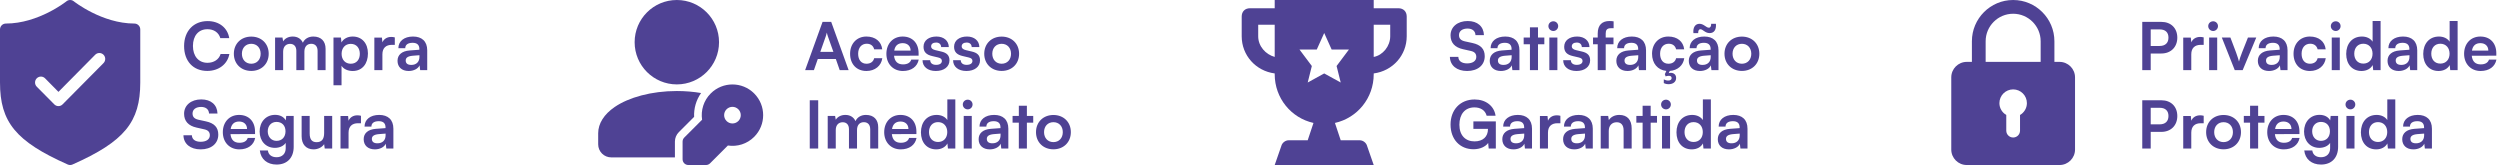 <svg xmlns="http://www.w3.org/2000/svg" width="606" height="40" viewBox="0 0 606 40" fill="none"><g id="icones-compra-solid"><g id="compra-segura"><g id="icon-compra-segura"><path id="Vector" d="M32.583 5.709C24.707 5.709 17.949 0.365 17.878 0.308C17.628 0.108 17.319 0 17 0C16.681 0 16.372 0.108 16.122 0.308C16.051 0.365 9.322 5.709 1.417 5.709C1.041 5.709 0.681 5.86 0.415 6.128C0.149 6.396 0 6.759 0 7.138V19.998C0 29.586 3.839 34.287 16.419 39.874C16.602 39.957 16.8 40 17 40C17.2 40 17.398 39.957 17.581 39.874C30.161 34.287 34 29.586 34 19.998V7.138C34 6.759 33.851 6.396 33.585 6.128C33.319 5.86 32.959 5.709 32.583 5.709ZM25.089 15.297L15.172 25.299C15.041 25.433 14.884 25.54 14.711 25.612C14.539 25.685 14.354 25.722 14.167 25.722C13.98 25.722 13.794 25.685 13.622 25.612C13.449 25.54 13.293 25.433 13.161 25.299L8.911 21.013C8.644 20.744 8.494 20.379 8.494 19.998C8.494 19.618 8.644 19.253 8.911 18.984C9.178 18.715 9.539 18.563 9.917 18.563C10.294 18.563 10.656 18.715 10.922 18.984L14.167 22.27L23.078 13.268C23.344 12.999 23.706 12.848 24.083 12.848C24.461 12.848 24.822 12.999 25.089 13.268C25.356 13.537 25.506 13.902 25.506 14.283C25.506 14.663 25.356 15.028 25.089 15.297Z" fill="#4F4294"></path></g><path id="Compra Segura" d="M50.24 17.192C46.832 17.192 44.624 14.824 44.624 11.16C44.624 7.528 46.912 5.112 50.336 5.112C53.104 5.112 55.168 6.728 55.568 9.24H53.408C53.008 7.88 51.84 7.08 50.288 7.08C48.128 7.08 46.768 8.648 46.768 11.144C46.768 13.624 48.144 15.224 50.288 15.224C51.872 15.224 53.088 14.392 53.472 13.096H55.6C55.152 15.56 53.008 17.192 50.24 17.192ZM56.685 13.032C56.685 10.568 58.461 8.872 60.909 8.872C63.357 8.872 65.133 10.568 65.133 13.032C65.133 15.496 63.357 17.192 60.909 17.192C58.461 17.192 56.685 15.496 56.685 13.032ZM58.637 13.032C58.637 14.472 59.565 15.448 60.909 15.448C62.253 15.448 63.181 14.472 63.181 13.032C63.181 11.592 62.253 10.616 60.909 10.616C59.565 10.616 58.637 11.592 58.637 13.032ZM68.632 17H66.68V9.096H68.472L68.632 10.024C69.032 9.368 69.832 8.856 70.968 8.856C72.168 8.856 73 9.448 73.416 10.36C73.816 9.448 74.744 8.856 75.944 8.856C77.864 8.856 78.92 10.008 78.92 11.832V17H76.984V12.344C76.984 11.208 76.376 10.616 75.448 10.616C74.504 10.616 73.784 11.224 73.784 12.52V17H71.832V12.328C71.832 11.224 71.24 10.632 70.312 10.632C69.384 10.632 68.632 11.24 68.632 12.52V17ZM80.836 20.664V9.096H82.644L82.772 10.296C83.252 9.384 84.292 8.856 85.492 8.856C87.716 8.856 89.188 10.472 89.188 12.952C89.188 15.416 87.844 17.208 85.492 17.208C84.308 17.208 83.284 16.744 82.788 15.944V20.664H80.836ZM82.804 13.048C82.804 14.472 83.684 15.448 85.028 15.448C86.404 15.448 87.22 14.456 87.22 13.048C87.22 11.64 86.404 10.632 85.028 10.632C83.684 10.632 82.804 11.624 82.804 13.048ZM95.702 9.064V10.872H94.982C93.574 10.872 92.694 11.624 92.694 13.16V17H90.742V9.112H92.582L92.694 10.264C93.03 9.48 93.782 8.952 94.838 8.952C95.11 8.952 95.382 8.984 95.702 9.064ZM99.063 17.208C97.383 17.208 96.359 16.232 96.359 14.744C96.359 13.288 97.415 12.376 99.287 12.232L101.655 12.056V11.88C101.655 10.808 101.015 10.376 100.023 10.376C98.871 10.376 98.231 10.856 98.231 11.688H96.567C96.567 9.976 97.975 8.856 100.119 8.856C102.247 8.856 103.559 10.008 103.559 12.2V17H101.847L101.703 15.832C101.367 16.648 100.295 17.208 99.063 17.208ZM99.703 15.736C100.903 15.736 101.671 15.016 101.671 13.8V13.384L100.023 13.512C98.807 13.624 98.343 14.024 98.343 14.664C98.343 15.384 98.823 15.736 99.703 15.736ZM44.624 27.568C44.624 25.52 46.32 24.096 48.784 24.096C51.152 24.096 52.656 25.408 52.72 27.52H50.672C50.624 26.512 49.904 25.92 48.752 25.92C47.488 25.92 46.672 26.528 46.672 27.504C46.672 28.336 47.12 28.8 48.096 29.024L49.936 29.424C51.936 29.856 52.912 30.88 52.912 32.624C52.912 34.8 51.216 36.208 48.64 36.208C46.144 36.208 44.512 34.88 44.464 32.784H46.512C46.528 33.776 47.328 34.368 48.64 34.368C50 34.368 50.864 33.776 50.864 32.8C50.864 32.016 50.464 31.552 49.504 31.344L47.648 30.928C45.664 30.496 44.624 29.36 44.624 27.568ZM58.013 36.208C55.661 36.208 54.013 34.496 54.013 32.048C54.013 29.568 55.629 27.856 57.949 27.856C60.317 27.856 61.821 29.44 61.821 31.904V32.496L55.869 32.512C56.013 33.904 56.749 34.608 58.045 34.608C59.117 34.608 59.821 34.192 60.045 33.44H61.853C61.517 35.168 60.077 36.208 58.013 36.208ZM57.965 29.456C56.813 29.456 56.109 30.08 55.917 31.264H59.885C59.885 30.176 59.133 29.456 57.965 29.456ZM62.935 31.872C62.935 29.568 64.439 27.84 66.695 27.84C67.879 27.84 68.807 28.336 69.271 29.184L69.383 28.096H71.191V35.6C71.191 38.24 69.607 39.888 67.047 39.888C64.775 39.888 63.223 38.592 62.983 36.48H64.935C65.063 37.504 65.847 38.112 67.047 38.112C68.391 38.112 69.255 37.264 69.255 35.952V34.64C68.759 35.376 67.783 35.84 66.647 35.84C64.407 35.84 62.935 34.16 62.935 31.872ZM64.903 31.824C64.903 33.152 65.751 34.144 67.031 34.144C68.375 34.144 69.207 33.2 69.207 31.824C69.207 30.48 68.391 29.552 67.031 29.552C65.735 29.552 64.903 30.528 64.903 31.824ZM78.571 28.096H80.523V36H78.715L78.571 34.944C78.091 35.696 77.067 36.208 76.011 36.208C74.187 36.208 73.115 34.976 73.115 33.04V28.096H75.067V32.352C75.067 33.856 75.659 34.464 76.747 34.464C77.979 34.464 78.571 33.744 78.571 32.24V28.096ZM87.499 28.064V29.872H86.779C85.371 29.872 84.491 30.624 84.491 32.16V36H82.539V28.112H84.379L84.491 29.264C84.827 28.48 85.579 27.952 86.635 27.952C86.907 27.952 87.179 27.984 87.499 28.064ZM90.86 36.208C89.18 36.208 88.156 35.232 88.156 33.744C88.156 32.288 89.212 31.376 91.084 31.232L93.452 31.056V30.88C93.452 29.808 92.812 29.376 91.82 29.376C90.668 29.376 90.028 29.856 90.028 30.688H88.364C88.364 28.976 89.772 27.856 91.916 27.856C94.044 27.856 95.356 29.008 95.356 31.2V36H93.644L93.5 34.832C93.164 35.648 92.092 36.208 90.86 36.208ZM91.5 34.736C92.7 34.736 93.468 34.016 93.468 32.8V32.384L91.82 32.512C90.604 32.624 90.14 33.024 90.14 33.664C90.14 34.384 90.62 34.736 91.5 34.736Z" fill="#4F4294"></path></g><g id="acesso-imediato"><g id="icon-acesso-imediato"><path id="Vector_2" d="M164.064 20.459C169.714 20.459 174.294 15.879 174.294 10.23C174.294 4.58 169.714 0 164.064 0C158.415 0 153.835 4.58 153.835 10.23C153.835 15.879 158.415 20.459 164.064 20.459Z" fill="#4F4294"></path><path id="Vector_3" fill-rule="evenodd" clip-rule="evenodd" d="M163.599 38.151V34.329C163.599 33.464 163.942 32.636 164.554 32.026L168.255 28.325C168.164 26.309 168.729 24.267 169.944 22.548C168.097 22.234 166.12 22.063 164.064 22.063C157.886 22.063 152.416 23.608 149.019 25.924C146.428 27.691 145 29.936 145 32.292V34.989C145 35.828 145.333 36.633 145.926 37.225C146.52 37.818 147.323 38.151 148.162 38.151H163.599Z" fill="#4F4294"></path><path id="Vector_4" fill-rule="evenodd" clip-rule="evenodd" d="M176.437 35.272C178.691 35.611 181.074 34.911 182.809 33.176C185.714 30.271 185.714 25.554 182.809 22.65C179.906 19.745 175.189 19.745 172.284 22.65C170.548 24.386 169.849 26.768 170.187 29.024L165.869 33.341C165.606 33.604 165.459 33.959 165.459 34.329V38.605C165.459 39.375 166.084 40 166.854 40H171.13C171.501 40 171.856 39.853 172.118 39.591L176.437 35.272ZM176.121 29.339C175.334 28.552 175.334 27.274 176.121 26.488C176.907 25.701 178.185 25.701 178.972 26.488C179.759 27.274 179.759 28.552 178.972 29.339C178.185 30.125 176.907 30.125 176.121 29.339Z" fill="#4F4294"></path></g><path id="Acesso Imediato" d="M197.292 17H195.164L199.388 5.304H201.484L205.708 17H203.548L202.604 14.296H198.236L197.292 17ZM200.172 8.792L198.844 12.568H202.012L200.668 8.792C200.572 8.488 200.46 8.136 200.428 7.896C200.38 8.12 200.284 8.472 200.172 8.792ZM206.063 13.032C206.063 10.584 207.679 8.856 210.015 8.856C212.175 8.856 213.647 10.056 213.855 11.96H211.903C211.679 11.064 211.023 10.6 210.095 10.6C208.847 10.6 208.015 11.544 208.015 13.032C208.015 14.52 208.783 15.448 210.031 15.448C211.007 15.448 211.695 14.968 211.903 14.104H213.871C213.631 15.944 212.095 17.208 210.031 17.208C207.631 17.208 206.063 15.544 206.063 13.032ZM218.86 17.208C216.508 17.208 214.86 15.496 214.86 13.048C214.86 10.568 216.476 8.856 218.796 8.856C221.164 8.856 222.668 10.44 222.668 12.904V13.496L216.716 13.512C216.86 14.904 217.596 15.608 218.892 15.608C219.964 15.608 220.668 15.192 220.892 14.44H222.7C222.364 16.168 220.924 17.208 218.86 17.208ZM218.812 10.456C217.66 10.456 216.956 11.08 216.764 12.264H220.732C220.732 11.176 219.98 10.456 218.812 10.456ZM223.622 14.6H225.478C225.494 15.288 226.006 15.72 226.902 15.72C227.814 15.72 228.31 15.352 228.31 14.776C228.31 14.376 228.102 14.088 227.398 13.928L225.974 13.592C224.55 13.272 223.862 12.6 223.862 11.336C223.862 9.784 225.174 8.856 226.998 8.856C228.774 8.856 229.974 9.88 229.99 11.416H228.134C228.118 10.744 227.67 10.312 226.918 10.312C226.15 10.312 225.702 10.664 225.702 11.256C225.702 11.704 226.054 11.992 226.726 12.152L228.15 12.488C229.478 12.792 230.15 13.4 230.15 14.616C230.15 16.216 228.79 17.208 226.838 17.208C224.87 17.208 223.622 16.152 223.622 14.6ZM231.029 14.6H232.885C232.901 15.288 233.413 15.72 234.309 15.72C235.221 15.72 235.717 15.352 235.717 14.776C235.717 14.376 235.509 14.088 234.805 13.928L233.381 13.592C231.957 13.272 231.269 12.6 231.269 11.336C231.269 9.784 232.581 8.856 234.405 8.856C236.181 8.856 237.381 9.88 237.397 11.416H235.541C235.525 10.744 235.077 10.312 234.325 10.312C233.557 10.312 233.109 10.664 233.109 11.256C233.109 11.704 233.461 11.992 234.133 12.152L235.557 12.488C236.885 12.792 237.557 13.4 237.557 14.616C237.557 16.216 236.197 17.208 234.245 17.208C232.277 17.208 231.029 16.152 231.029 14.6ZM238.579 13.032C238.579 10.568 240.355 8.872 242.803 8.872C245.251 8.872 247.027 10.568 247.027 13.032C247.027 15.496 245.251 17.192 242.803 17.192C240.355 17.192 238.579 15.496 238.579 13.032ZM240.531 13.032C240.531 14.472 241.459 15.448 242.803 15.448C244.147 15.448 245.075 14.472 245.075 13.032C245.075 11.592 244.147 10.616 242.803 10.616C241.459 10.616 240.531 11.592 240.531 13.032ZM198.332 24.304V36H196.284V24.304H198.332ZM202.589 36H200.637V28.096H202.429L202.589 29.024C202.989 28.368 203.789 27.856 204.925 27.856C206.125 27.856 206.957 28.448 207.373 29.36C207.773 28.448 208.701 27.856 209.901 27.856C211.821 27.856 212.877 29.008 212.877 30.832V36H210.941V31.344C210.941 30.208 210.333 29.616 209.405 29.616C208.461 29.616 207.741 30.224 207.741 31.52V36H205.789V31.328C205.789 30.224 205.197 29.632 204.269 29.632C203.341 29.632 202.589 30.24 202.589 31.52V36ZM218.329 36.208C215.977 36.208 214.329 34.496 214.329 32.048C214.329 29.568 215.945 27.856 218.265 27.856C220.633 27.856 222.137 29.44 222.137 31.904V32.496L216.185 32.512C216.329 33.904 217.065 34.608 218.361 34.608C219.433 34.608 220.137 34.192 220.361 33.44H222.169C221.833 35.168 220.393 36.208 218.329 36.208ZM218.281 29.456C217.129 29.456 216.425 30.08 216.233 31.264H220.201C220.201 30.176 219.449 29.456 218.281 29.456ZM226.947 36.208C224.659 36.208 223.235 34.528 223.235 32.08C223.235 29.616 224.675 27.856 227.059 27.856C228.163 27.856 229.139 28.32 229.635 29.104V24.096H231.571V36H229.779L229.651 34.768C229.171 35.68 228.147 36.208 226.947 36.208ZM227.379 34.416C228.739 34.416 229.619 33.44 229.619 32.016C229.619 30.592 228.739 29.6 227.379 29.6C226.019 29.6 225.187 30.608 225.187 32.016C225.187 33.424 226.019 34.416 227.379 34.416ZM234.581 26.512C233.909 26.512 233.381 25.984 233.381 25.328C233.381 24.672 233.909 24.16 234.581 24.16C235.221 24.16 235.749 24.672 235.749 25.328C235.749 25.984 235.221 26.512 234.581 26.512ZM233.605 36V28.096H235.557V36H233.605ZM239.926 36.208C238.246 36.208 237.222 35.232 237.222 33.744C237.222 32.288 238.278 31.376 240.15 31.232L242.518 31.056V30.88C242.518 29.808 241.878 29.376 240.886 29.376C239.734 29.376 239.094 29.856 239.094 30.688H237.43C237.43 28.976 238.838 27.856 240.982 27.856C243.11 27.856 244.422 29.008 244.422 31.2V36H242.71L242.566 34.832C242.23 35.648 241.158 36.208 239.926 36.208ZM240.566 34.736C241.766 34.736 242.534 34.016 242.534 32.8V32.384L240.886 32.512C239.67 32.624 239.206 33.024 239.206 33.664C239.206 34.384 239.686 34.736 240.566 34.736ZM248.918 36H246.966V29.728H245.446V28.096H246.966V25.632H248.918V28.096H250.454V29.728H248.918V36ZM251.126 32.032C251.126 29.568 252.902 27.872 255.35 27.872C257.798 27.872 259.574 29.568 259.574 32.032C259.574 34.496 257.798 36.192 255.35 36.192C252.902 36.192 251.126 34.496 251.126 32.032ZM253.078 32.032C253.078 33.472 254.006 34.448 255.35 34.448C256.694 34.448 257.622 33.472 257.622 32.032C257.622 30.592 256.694 29.616 255.35 29.616C254.006 29.616 253.078 30.592 253.078 32.032Z" fill="#4F4294"></path></g><g id="satisfacao-garantida"><g id="icon-satisfacao-garantida" clip-path="url(#clip0_129_126)"><g id="Group"><g id="Group_2"><path id="Vector_5" d="M338.988 2H332.988V0H308.988V2H302.988C301.788 2 300.988 2.8 300.988 4V8.8C300.988 13.4 304.388 17.2 308.988 17.8V18C308.988 23.8 312.988 28.6 318.388 29.8L316.988 34H312.388C311.588 34 310.788 34.6 310.588 35.4L308.988 40H332.988L331.388 35.4C331.188 34.6 330.388 34 329.588 34H324.988L323.588 29.8C328.988 28.6 332.988 23.8 332.988 18V17.8C337.588 17.2 340.988 13.4 340.988 8.8V4C340.988 2.8 340.188 2 338.988 2ZM308.988 13.8C306.788 13.2 304.988 11.2 304.988 8.8V6H308.988V13.8ZM324.988 20L320.988 17.8L316.988 20L317.988 16L314.988 12H319.188L320.988 8L322.788 12H326.988L323.988 16L324.988 20ZM336.988 8.8C336.988 11.2 335.188 13.4 332.988 13.8V6H336.988V8.8Z" fill="#4F4294"></path></g></g></g><path id="Satisfa&#xC3;&#xA7;&#xC3;&#xA3;o Garantida" d="M351.612 8.568C351.612 6.52 353.308 5.096 355.772 5.096C358.14 5.096 359.644 6.408 359.708 8.52H357.66C357.612 7.512 356.892 6.92 355.74 6.92C354.476 6.92 353.66 7.528 353.66 8.504C353.66 9.336 354.108 9.8 355.084 10.024L356.924 10.424C358.924 10.856 359.9 11.88 359.9 13.624C359.9 15.8 358.204 17.208 355.628 17.208C353.132 17.208 351.5 15.88 351.452 13.784H353.5C353.516 14.776 354.316 15.368 355.628 15.368C356.988 15.368 357.852 14.776 357.852 13.8C357.852 13.016 357.452 12.552 356.492 12.344L354.636 11.928C352.652 11.496 351.612 10.36 351.612 8.568ZM363.817 17.208C362.137 17.208 361.113 16.232 361.113 14.744C361.113 13.288 362.169 12.376 364.041 12.232L366.409 12.056V11.88C366.409 10.808 365.769 10.376 364.777 10.376C363.625 10.376 362.985 10.856 362.985 11.688H361.321C361.321 9.976 362.729 8.856 364.873 8.856C367.001 8.856 368.313 10.008 368.313 12.2V17H366.601L366.457 15.832C366.121 16.648 365.049 17.208 363.817 17.208ZM364.457 15.736C365.657 15.736 366.425 15.016 366.425 13.8V13.384L364.777 13.512C363.561 13.624 363.097 14.024 363.097 14.664C363.097 15.384 363.577 15.736 364.457 15.736ZM372.809 17H370.857V10.728H369.337V9.096H370.857V6.632H372.809V9.096H374.345V10.728H372.809V17ZM376.535 7.512C375.863 7.512 375.335 6.984 375.335 6.328C375.335 5.672 375.863 5.16 376.535 5.16C377.175 5.16 377.703 5.672 377.703 6.328C377.703 6.984 377.175 7.512 376.535 7.512ZM375.559 17V9.096H377.511V17H375.559ZM378.919 14.6H380.775C380.791 15.288 381.303 15.72 382.199 15.72C383.111 15.72 383.607 15.352 383.607 14.776C383.607 14.376 383.399 14.088 382.695 13.928L381.271 13.592C379.847 13.272 379.159 12.6 379.159 11.336C379.159 9.784 380.471 8.856 382.295 8.856C384.071 8.856 385.271 9.88 385.287 11.416H383.431C383.415 10.744 382.967 10.312 382.215 10.312C381.447 10.312 380.999 10.664 380.999 11.256C380.999 11.704 381.351 11.992 382.023 12.152L383.447 12.488C384.775 12.792 385.447 13.4 385.447 14.616C385.447 16.216 384.087 17.208 382.135 17.208C380.167 17.208 378.919 16.152 378.919 14.6ZM386.15 9.096H387.286V8.136C387.286 5.992 388.422 5.096 390.134 5.096C390.438 5.096 390.806 5.112 391.142 5.176V6.84H390.454C389.462 6.84 389.222 7.352 389.222 8.136V9.096H391.11V10.728H389.222V17H387.286V10.728H386.15V9.096ZM394.504 17.208C392.824 17.208 391.8 16.232 391.8 14.744C391.8 13.288 392.856 12.376 394.728 12.232L397.096 12.056V11.88C397.096 10.808 396.456 10.376 395.464 10.376C394.312 10.376 393.672 10.856 393.672 11.688H392.008C392.008 9.976 393.416 8.856 395.56 8.856C397.688 8.856 399 10.008 399 12.2V17H397.288L397.144 15.832C396.808 16.648 395.736 17.208 394.504 17.208ZM395.144 15.736C396.344 15.736 397.112 15.016 397.112 13.8V13.384L395.464 13.512C394.248 13.624 393.784 14.024 393.784 14.664C393.784 15.384 394.264 15.736 395.144 15.736ZM400.454 13.032C400.454 10.584 402.07 8.856 404.406 8.856C406.566 8.856 408.038 10.056 408.246 11.96H406.294C406.07 11.064 405.414 10.6 404.486 10.6C403.238 10.6 402.406 11.544 402.406 13.032C402.406 14.52 403.174 15.448 404.422 15.448C405.398 15.448 406.086 14.968 406.294 14.104H408.262C408.038 15.848 406.646 17.064 404.758 17.192L404.486 17.736C404.646 17.688 404.822 17.656 405.014 17.656C405.638 17.656 406.294 18.024 406.294 18.904C406.294 19.896 405.478 20.408 404.486 20.408C403.99 20.408 403.638 20.312 403.302 20.136V19.24C403.67 19.416 403.974 19.528 404.374 19.528C404.918 19.528 405.206 19.288 405.206 18.92C405.206 18.568 404.95 18.376 404.534 18.376C404.23 18.376 404.006 18.424 403.75 18.52L403.558 17.976L403.926 17.192C401.814 16.968 400.454 15.368 400.454 13.032ZM411.635 8.024H410.483C410.339 6.648 410.931 5.768 411.955 5.768C413.011 5.768 413.555 6.712 414.227 6.712C414.627 6.712 414.787 6.344 414.787 5.768H415.939C416.067 7.288 415.443 8.024 414.419 8.024C413.315 8.024 412.755 7.08 412.179 7.08C411.795 7.08 411.635 7.432 411.635 8.024ZM412.067 17.208C410.387 17.208 409.363 16.232 409.363 14.744C409.363 13.288 410.419 12.376 412.291 12.232L414.659 12.056V11.88C414.659 10.808 414.019 10.376 413.027 10.376C411.875 10.376 411.235 10.856 411.235 11.688H409.571C409.571 9.976 410.979 8.856 413.123 8.856C415.251 8.856 416.563 10.008 416.563 12.2V17H414.851L414.707 15.832C414.371 16.648 413.299 17.208 412.067 17.208ZM412.707 15.736C413.907 15.736 414.675 15.016 414.675 13.8V13.384L413.027 13.512C411.811 13.624 411.347 14.024 411.347 14.664C411.347 15.384 411.827 15.736 412.707 15.736ZM418.016 13.032C418.016 10.568 419.792 8.872 422.24 8.872C424.688 8.872 426.464 10.568 426.464 13.032C426.464 15.496 424.688 17.192 422.24 17.192C419.792 17.192 418.016 15.496 418.016 13.032ZM419.968 13.032C419.968 14.472 420.896 15.448 422.24 15.448C423.584 15.448 424.512 14.472 424.512 13.032C424.512 11.592 423.584 10.616 422.24 10.616C420.896 10.616 419.968 11.592 419.968 13.032ZM357.404 26.032C355.084 26.032 353.756 27.712 353.756 30.24C353.756 32.848 355.26 34.272 357.42 34.272C359.452 34.272 360.684 33.152 360.684 31.28V31.232H357.148V29.424H362.588V36H360.86L360.732 34.656C360.092 35.552 358.764 36.176 357.18 36.176C353.9 36.176 351.612 33.792 351.612 30.192C351.612 26.64 353.932 24.112 357.452 24.112C360.124 24.112 362.188 25.664 362.524 28.048H360.364C359.996 26.672 358.812 26.032 357.404 26.032ZM366.864 36.208C365.184 36.208 364.16 35.232 364.16 33.744C364.16 32.288 365.216 31.376 367.088 31.232L369.456 31.056V30.88C369.456 29.808 368.816 29.376 367.824 29.376C366.672 29.376 366.032 29.856 366.032 30.688H364.368C364.368 28.976 365.776 27.856 367.92 27.856C370.048 27.856 371.36 29.008 371.36 31.2V36H369.648L369.504 34.832C369.168 35.648 368.096 36.208 366.864 36.208ZM367.504 34.736C368.704 34.736 369.472 34.016 369.472 32.8V32.384L367.824 32.512C366.608 32.624 366.144 33.024 366.144 33.664C366.144 34.384 366.624 34.736 367.504 34.736ZM378.237 28.064V29.872H377.517C376.109 29.872 375.229 30.624 375.229 32.16V36H373.277V28.112H375.117L375.229 29.264C375.565 28.48 376.317 27.952 377.373 27.952C377.645 27.952 377.917 27.984 378.237 28.064ZM381.598 36.208C379.918 36.208 378.894 35.232 378.894 33.744C378.894 32.288 379.95 31.376 381.822 31.232L384.19 31.056V30.88C384.19 29.808 383.55 29.376 382.558 29.376C381.406 29.376 380.766 29.856 380.766 30.688H379.102C379.102 28.976 380.51 27.856 382.654 27.856C384.782 27.856 386.094 29.008 386.094 31.2V36H384.382L384.238 34.832C383.902 35.648 382.83 36.208 381.598 36.208ZM382.238 34.736C383.438 34.736 384.206 34.016 384.206 32.8V32.384L382.558 32.512C381.342 32.624 380.878 33.024 380.878 33.664C380.878 34.384 381.358 34.736 382.238 34.736ZM389.964 36H388.012V28.096H389.82L389.98 29.12C390.476 28.32 391.436 27.856 392.508 27.856C394.492 27.856 395.516 29.088 395.516 31.136V36H393.564V31.6C393.564 30.272 392.908 29.632 391.9 29.632C390.7 29.632 389.964 30.464 389.964 31.744V36ZM400.122 36H398.17V29.728H396.65V28.096H398.17V25.632H400.122V28.096H401.658V29.728H400.122V36ZM403.847 26.512C403.175 26.512 402.647 25.984 402.647 25.328C402.647 24.672 403.175 24.16 403.847 24.16C404.487 24.16 405.015 24.672 405.015 25.328C405.015 25.984 404.487 26.512 403.847 26.512ZM402.871 36V28.096H404.823V36H402.871ZM410.088 36.208C407.8 36.208 406.376 34.528 406.376 32.08C406.376 29.616 407.816 27.856 410.2 27.856C411.304 27.856 412.28 28.32 412.776 29.104V24.096H414.712V36H412.92L412.792 34.768C412.312 35.68 411.288 36.208 410.088 36.208ZM410.52 34.416C411.88 34.416 412.76 33.44 412.76 32.016C412.76 30.592 411.88 29.6 410.52 29.6C409.16 29.6 408.328 30.608 408.328 32.016C408.328 33.424 409.16 34.416 410.52 34.416ZM419.098 36.208C417.418 36.208 416.394 35.232 416.394 33.744C416.394 32.288 417.45 31.376 419.322 31.232L421.69 31.056V30.88C421.69 29.808 421.05 29.376 420.058 29.376C418.906 29.376 418.266 29.856 418.266 30.688H416.602C416.602 28.976 418.01 27.856 420.154 27.856C422.282 27.856 423.594 29.008 423.594 31.2V36H421.882L421.738 34.832C421.402 35.648 420.33 36.208 419.098 36.208ZM419.738 34.736C420.938 34.736 421.706 34.016 421.706 32.8V32.384L420.058 32.512C418.842 32.624 418.378 33.024 418.378 33.664C418.378 34.384 418.858 34.736 419.738 34.736Z" fill="#4F4294"></path></g><g id="privacidade-protegida"><g id="icon-privacidade-protegida"><path id="Vector_6" d="M499.238 15H497.988V10C497.988 4.485 493.503 0 487.988 0C482.473 0 477.988 4.485 477.988 10V15H476.738C474.671 15 472.988 16.682 472.988 18.75V36.25C472.988 38.318 474.671 40 476.738 40H499.238C501.305 40 502.988 38.318 502.988 36.25V18.75C502.988 16.682 501.305 15 499.238 15ZM481.321 10C481.321 6.323 484.311 3.333 487.988 3.333C491.665 3.333 494.655 6.323 494.655 10V15H481.321V10ZM489.655 27.87V31.667C489.655 32.587 488.91 33.333 487.988 33.333C487.066 33.333 486.321 32.587 486.321 31.667V27.87C485.33 27.292 484.655 26.228 484.655 25C484.655 23.162 486.15 21.667 487.988 21.667C489.826 21.667 491.321 23.162 491.321 25C491.321 26.228 490.646 27.292 489.655 27.87Z" fill="#4F4294"></path></g><path id="Privacidade Protegida" d="M523.908 12.968H521.332V17H519.284V5.304H523.908C526.26 5.304 527.78 6.84 527.78 9.128C527.78 11.384 526.244 12.968 523.908 12.968ZM523.508 7.128H521.332V11.144H523.476C524.884 11.144 525.636 10.392 525.636 9.112C525.636 7.832 524.868 7.128 523.508 7.128ZM534.175 9.064V10.872H533.455C532.047 10.872 531.167 11.624 531.167 13.16V17H529.215V9.112H531.055L531.167 10.264C531.503 9.48 532.255 8.952 533.311 8.952C533.583 8.952 533.855 8.984 534.175 9.064ZM536.472 7.512C535.8 7.512 535.272 6.984 535.272 6.328C535.272 5.672 535.8 5.16 536.472 5.16C537.112 5.16 537.64 5.672 537.64 6.328C537.64 6.984 537.112 7.512 536.472 7.512ZM535.496 17V9.096H537.448V17H535.496ZM541.705 17L538.569 9.096H540.649L542.025 12.728C542.361 13.672 542.633 14.488 542.729 14.92C542.841 14.424 543.129 13.592 543.465 12.728L544.905 9.096H546.921L543.625 17H541.705ZM550.004 17.208C548.324 17.208 547.3 16.232 547.3 14.744C547.3 13.288 548.356 12.376 550.228 12.232L552.596 12.056V11.88C552.596 10.808 551.956 10.376 550.964 10.376C549.812 10.376 549.172 10.856 549.172 11.688H547.508C547.508 9.976 548.916 8.856 551.06 8.856C553.188 8.856 554.5 10.008 554.5 12.2V17H552.788L552.644 15.832C552.308 16.648 551.236 17.208 550.004 17.208ZM550.644 15.736C551.844 15.736 552.612 15.016 552.612 13.8V13.384L550.964 13.512C549.748 13.624 549.284 14.024 549.284 14.664C549.284 15.384 549.764 15.736 550.644 15.736ZM555.954 13.032C555.954 10.584 557.57 8.856 559.906 8.856C562.066 8.856 563.538 10.056 563.746 11.96H561.794C561.57 11.064 560.914 10.6 559.986 10.6C558.738 10.6 557.906 11.544 557.906 13.032C557.906 14.52 558.674 15.448 559.922 15.448C560.898 15.448 561.586 14.968 561.794 14.104H563.762C563.522 15.944 561.986 17.208 559.922 17.208C557.522 17.208 555.954 15.544 555.954 13.032ZM566.191 7.512C565.519 7.512 564.991 6.984 564.991 6.328C564.991 5.672 565.519 5.16 566.191 5.16C566.831 5.16 567.359 5.672 567.359 6.328C567.359 6.984 566.831 7.512 566.191 7.512ZM565.215 17V9.096H567.167V17H565.215ZM572.432 17.208C570.144 17.208 568.72 15.528 568.72 13.08C568.72 10.616 570.16 8.856 572.544 8.856C573.648 8.856 574.624 9.32 575.12 10.104V5.096H577.056V17H575.264L575.136 15.768C574.656 16.68 573.632 17.208 572.432 17.208ZM572.864 15.416C574.224 15.416 575.104 14.44 575.104 13.016C575.104 11.592 574.224 10.6 572.864 10.6C571.504 10.6 570.672 11.608 570.672 13.016C570.672 14.424 571.504 15.416 572.864 15.416ZM581.442 17.208C579.762 17.208 578.738 16.232 578.738 14.744C578.738 13.288 579.794 12.376 581.666 12.232L584.034 12.056V11.88C584.034 10.808 583.394 10.376 582.402 10.376C581.25 10.376 580.61 10.856 580.61 11.688H578.946C578.946 9.976 580.354 8.856 582.498 8.856C584.626 8.856 585.938 10.008 585.938 12.2V17H584.226L584.082 15.832C583.746 16.648 582.674 17.208 581.442 17.208ZM582.082 15.736C583.282 15.736 584.05 15.016 584.05 13.8V13.384L582.402 13.512C581.186 13.624 580.722 14.024 580.722 14.664C580.722 15.384 581.202 15.736 582.082 15.736ZM591.103 17.208C588.815 17.208 587.391 15.528 587.391 13.08C587.391 10.616 588.831 8.856 591.215 8.856C592.319 8.856 593.295 9.32 593.791 10.104V5.096H595.727V17H593.935L593.807 15.768C593.327 16.68 592.303 17.208 591.103 17.208ZM591.535 15.416C592.895 15.416 593.775 14.44 593.775 13.016C593.775 11.592 592.895 10.6 591.535 10.6C590.175 10.6 589.343 11.608 589.343 13.016C589.343 14.424 590.175 15.416 591.535 15.416ZM601.298 17.208C598.946 17.208 597.298 15.496 597.298 13.048C597.298 10.568 598.914 8.856 601.234 8.856C603.602 8.856 605.106 10.44 605.106 12.904V13.496L599.154 13.512C599.298 14.904 600.034 15.608 601.33 15.608C602.402 15.608 603.106 15.192 603.33 14.44H605.138C604.802 16.168 603.362 17.208 601.298 17.208ZM601.25 10.456C600.098 10.456 599.394 11.08 599.202 12.264H603.17C603.17 11.176 602.418 10.456 601.25 10.456ZM523.908 31.968H521.332V36H519.284V24.304H523.908C526.26 24.304 527.78 25.84 527.78 28.128C527.78 30.384 526.244 31.968 523.908 31.968ZM523.508 26.128H521.332V30.144H523.476C524.884 30.144 525.636 29.392 525.636 28.112C525.636 26.832 524.868 26.128 523.508 26.128ZM534.175 28.064V29.872H533.455C532.047 29.872 531.167 30.624 531.167 32.16V36H529.215V28.112H531.055L531.167 29.264C531.503 28.48 532.255 27.952 533.311 27.952C533.583 27.952 533.855 27.984 534.175 28.064ZM534.766 32.032C534.766 29.568 536.542 27.872 538.99 27.872C541.438 27.872 543.214 29.568 543.214 32.032C543.214 34.496 541.438 36.192 538.99 36.192C536.542 36.192 534.766 34.496 534.766 32.032ZM536.718 32.032C536.718 33.472 537.646 34.448 538.99 34.448C540.334 34.448 541.262 33.472 541.262 32.032C541.262 30.592 540.334 29.616 538.99 29.616C537.646 29.616 536.718 30.592 536.718 32.032ZM547.372 36H545.42V29.728H543.9V28.096H545.42V25.632H547.372V28.096H548.908V29.728H547.372V36ZM553.579 36.208C551.227 36.208 549.579 34.496 549.579 32.048C549.579 29.568 551.195 27.856 553.515 27.856C555.883 27.856 557.387 29.44 557.387 31.904V32.496L551.435 32.512C551.579 33.904 552.315 34.608 553.611 34.608C554.683 34.608 555.387 34.192 555.611 33.44H557.419C557.083 35.168 555.643 36.208 553.579 36.208ZM553.531 29.456C552.379 29.456 551.675 30.08 551.483 31.264H555.451C555.451 30.176 554.699 29.456 553.531 29.456ZM558.501 31.872C558.501 29.568 560.005 27.84 562.261 27.84C563.445 27.84 564.373 28.336 564.837 29.184L564.949 28.096H566.757V35.6C566.757 38.24 565.173 39.888 562.613 39.888C560.341 39.888 558.789 38.592 558.549 36.48H560.501C560.629 37.504 561.413 38.112 562.613 38.112C563.957 38.112 564.821 37.264 564.821 35.952V34.64C564.325 35.376 563.349 35.84 562.213 35.84C559.973 35.84 558.501 34.16 558.501 31.872ZM560.469 31.824C560.469 33.152 561.317 34.144 562.597 34.144C563.941 34.144 564.773 33.2 564.773 31.824C564.773 30.48 563.957 29.552 562.597 29.552C561.301 29.552 560.469 30.528 560.469 31.824ZM569.753 26.512C569.081 26.512 568.553 25.984 568.553 25.328C568.553 24.672 569.081 24.16 569.753 24.16C570.393 24.16 570.921 24.672 570.921 25.328C570.921 25.984 570.393 26.512 569.753 26.512ZM568.777 36V28.096H570.729V36H568.777ZM575.994 36.208C573.706 36.208 572.282 34.528 572.282 32.08C572.282 29.616 573.722 27.856 576.106 27.856C577.21 27.856 578.186 28.32 578.682 29.104V24.096H580.618V36H578.826L578.698 34.768C578.218 35.68 577.194 36.208 575.994 36.208ZM576.426 34.416C577.786 34.416 578.666 33.44 578.666 32.016C578.666 30.592 577.786 29.6 576.426 29.6C575.066 29.6 574.234 30.608 574.234 32.016C574.234 33.424 575.066 34.416 576.426 34.416ZM585.004 36.208C583.324 36.208 582.3 35.232 582.3 33.744C582.3 32.288 583.356 31.376 585.228 31.232L587.596 31.056V30.88C587.596 29.808 586.956 29.376 585.964 29.376C584.812 29.376 584.172 29.856 584.172 30.688H582.508C582.508 28.976 583.916 27.856 586.06 27.856C588.188 27.856 589.5 29.008 589.5 31.2V36H587.788L587.644 34.832C587.308 35.648 586.236 36.208 585.004 36.208ZM585.644 34.736C586.844 34.736 587.612 34.016 587.612 32.8V32.384L585.964 32.512C584.748 32.624 584.284 33.024 584.284 33.664C584.284 34.384 584.764 34.736 585.644 34.736Z" fill="#4F4294"></path></g></g><defs><clipPath id="clip0_129_126"><rect width="40" height="40" fill="white" transform="translate(300.988)"></rect></clipPath></defs></svg>